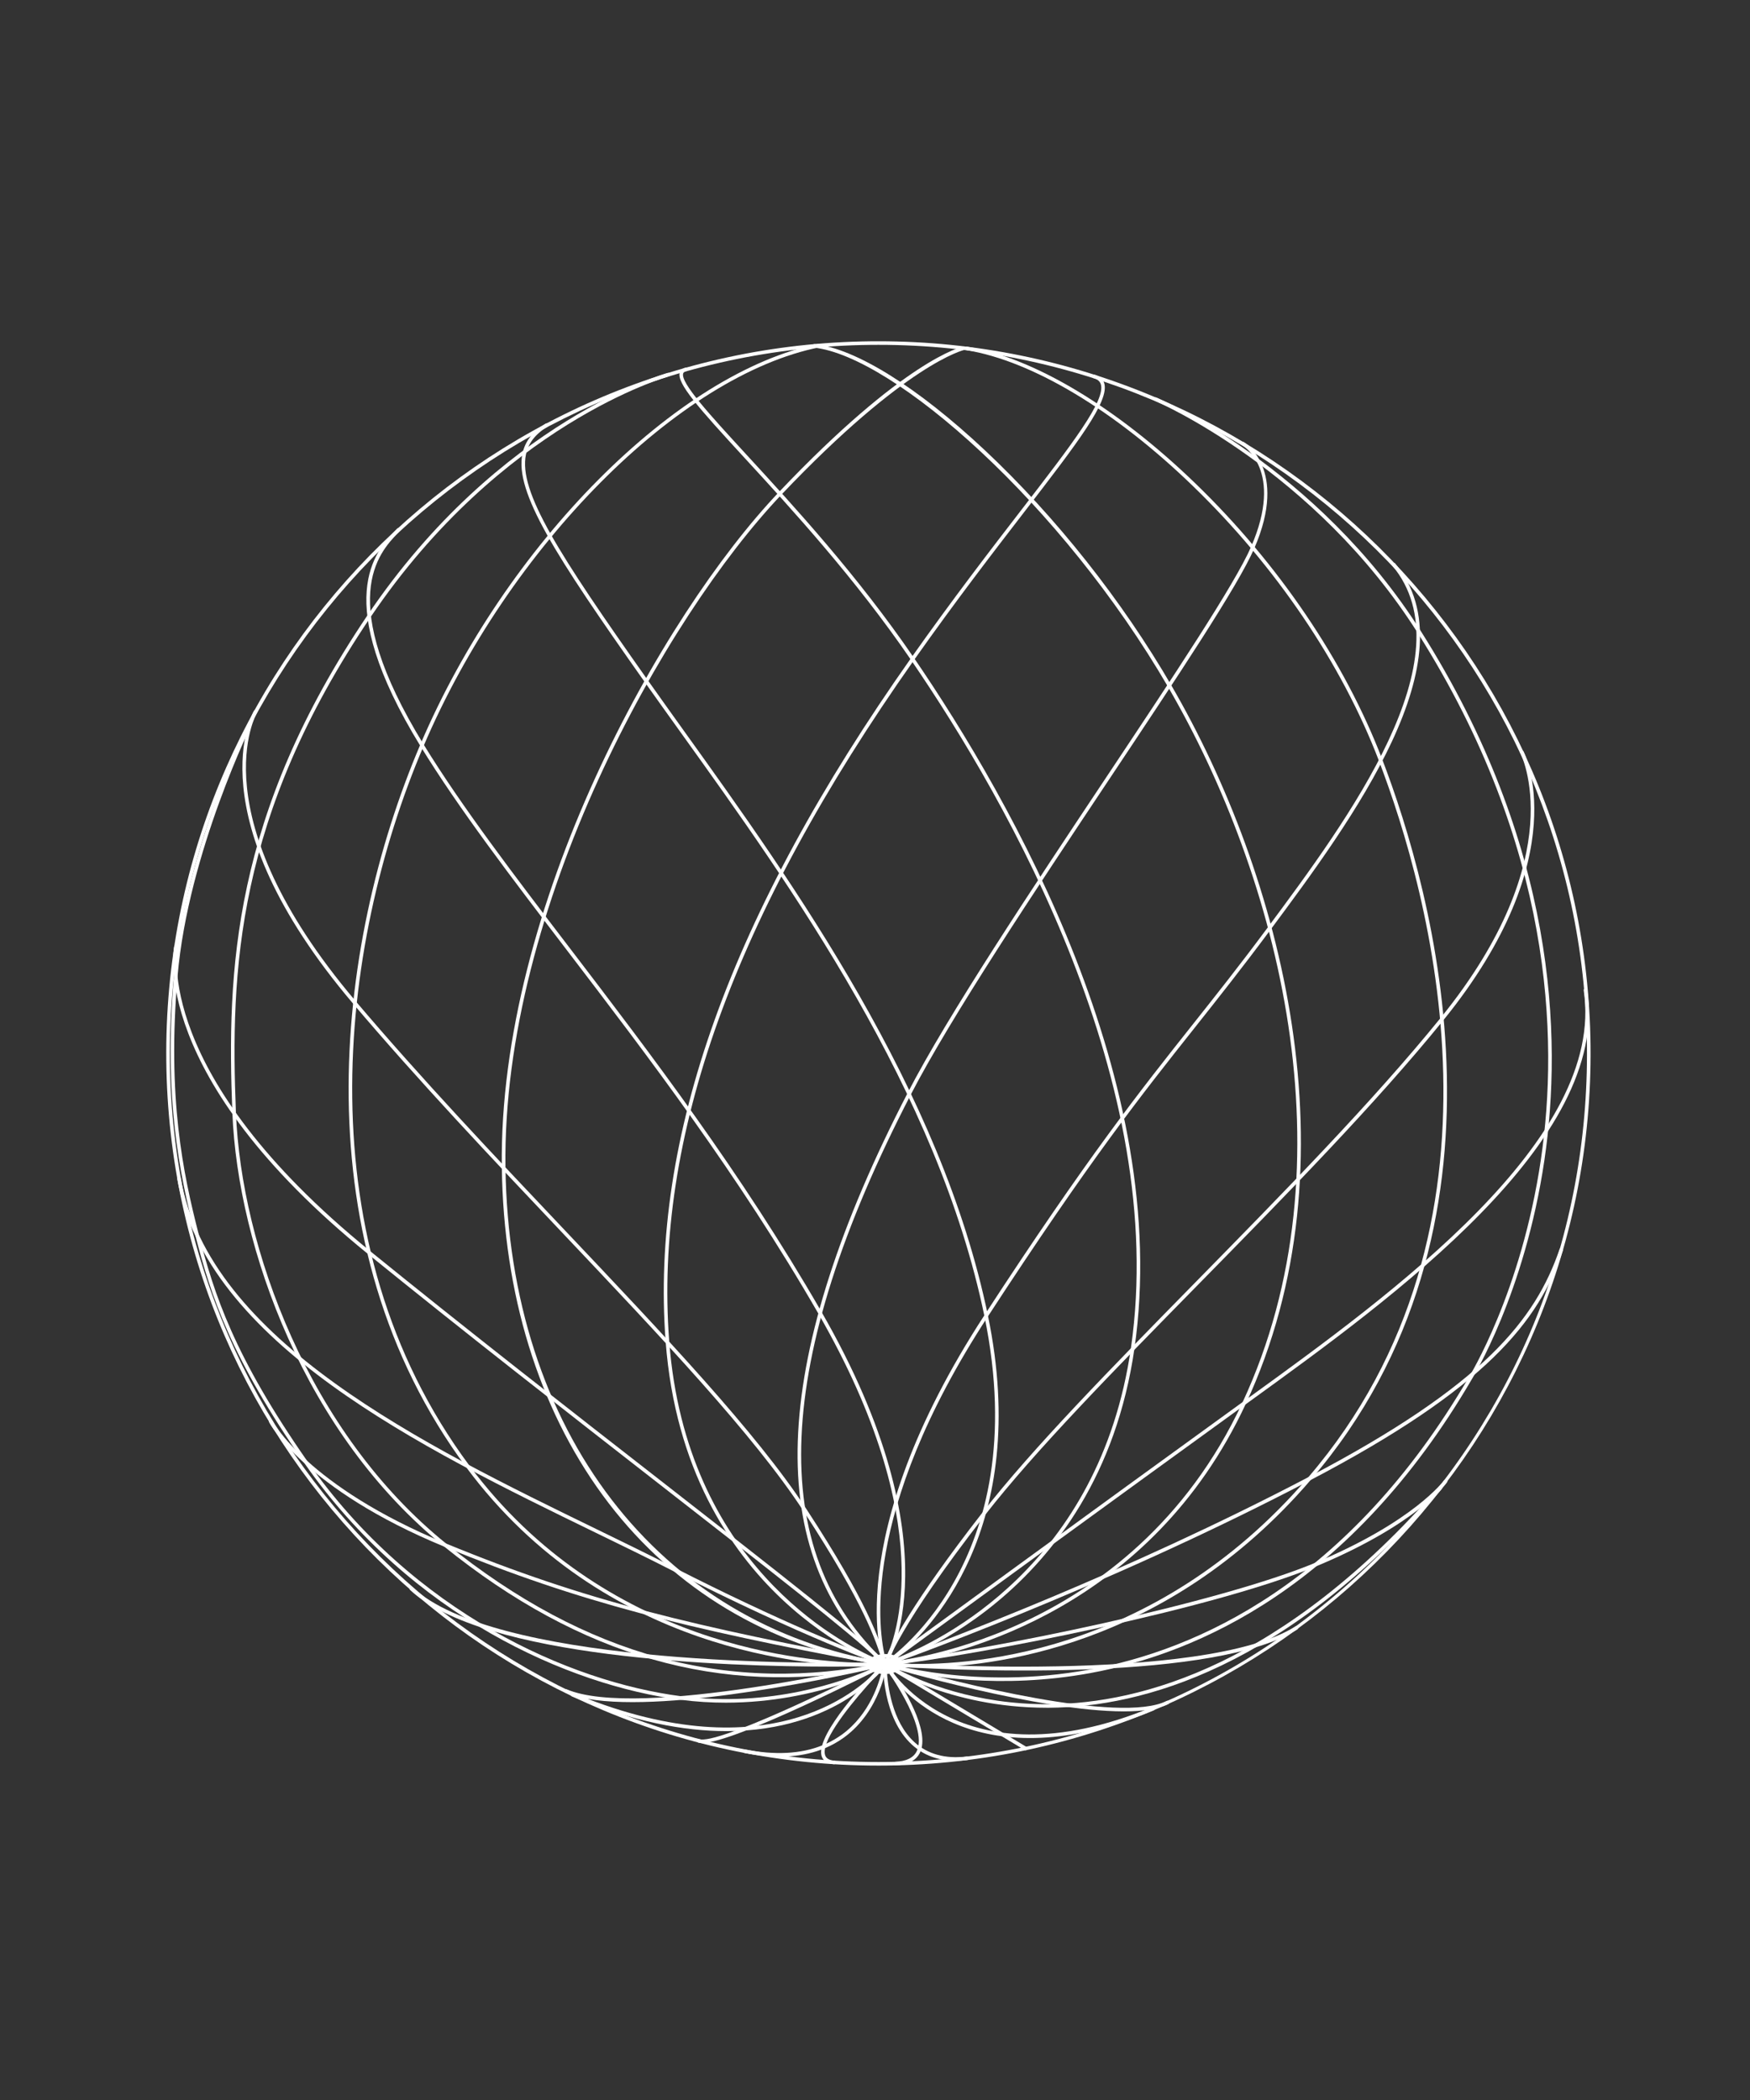 <svg xmlns="http://www.w3.org/2000/svg" width="200" height="240" viewBox="0 0 200 240" fill="none"><rect x="0" y="0" width="200" height="240" fill="#333333" stroke="none"/><path d="M100.377 201.78C55.898 201.78 19.483 165.843 19.005 121.261C18.526 76.385 54.642 39.487 99.519 39.004C99.813 39 100.112 39 100.403 39C144.882 39 181.297 74.936 181.775 119.519C182.254 164.395 146.138 201.293 101.261 201.776C100.967 201.78 100.668 201.78 100.377 201.78ZM100.403 39.41C100.108 39.41 99.818 39.41 99.523 39.414C54.873 39.893 18.936 76.607 19.415 121.257C19.889 165.613 56.129 201.37 100.377 201.374C100.672 201.374 100.962 201.374 101.257 201.37C122.888 201.139 143.131 192.498 158.26 177.039C173.39 161.581 181.596 141.154 181.365 119.527C180.891 75.167 144.656 39.41 100.403 39.41Z" fill="white"></path><path d="M101.107 191.324C99.988 191.324 99.112 190.832 99.104 190.2C99.095 189.56 99.984 189.047 101.124 189.034C102.277 189.009 103.162 189.517 103.17 190.158C103.179 190.798 102.29 191.311 101.15 191.324C101.133 191.324 101.12 191.324 101.107 191.324ZM101.167 189.44C101.154 189.44 101.141 189.44 101.128 189.44C100.171 189.448 99.509 189.846 99.514 190.196C99.518 190.546 100.18 190.935 101.145 190.918C102.102 190.909 102.764 190.512 102.76 190.162C102.756 189.816 102.102 189.44 101.167 189.44Z" fill="white"></path><path d="M101.135 190.388C101.054 190.388 100.982 190.341 100.947 190.268C100.905 190.174 100.939 190.067 101.024 190.012C101.2 189.901 118.362 178.773 112.506 150.423C107.192 124.687 90.264 101.095 77.907 83.864C76.408 81.771 74.96 79.759 73.597 77.828C63.474 63.484 58.8 56.248 59.706 51.857C59.996 50.452 60.864 49.324 62.354 48.414C62.448 48.355 62.576 48.384 62.636 48.483C62.696 48.577 62.666 48.705 62.568 48.764C61.175 49.615 60.372 50.657 60.108 51.943C59.232 56.176 63.875 63.352 73.93 77.593C75.293 79.524 76.737 81.536 78.236 83.629C90.615 100.886 107.568 124.525 112.904 150.342C117.94 174.724 106.073 186.518 102.327 189.55C107.321 187.628 125.68 178.936 129.255 154.02C133.578 123.927 115.36 91.856 104.117 75.423C97.705 66.052 90.397 58.098 85.057 52.293C79.812 46.586 77.305 43.788 77.689 42.562C77.779 42.28 78.009 42.092 78.372 42.011C78.479 41.986 78.59 42.054 78.616 42.165C78.642 42.276 78.573 42.383 78.462 42.408C78.176 42.473 78.108 42.596 78.078 42.682C77.749 43.737 81.106 47.389 85.356 52.011C90.704 57.825 98.026 65.791 104.45 75.188C115.727 91.672 133.996 123.841 129.656 154.075C125.487 183.096 101.426 190.311 101.182 190.379C101.174 190.388 101.152 190.388 101.135 190.388Z" fill="white"></path><path d="M104.987 190.581C102.582 190.581 101.169 190.397 101.109 190.389C101.006 190.376 100.929 190.282 100.934 190.179C100.938 190.077 101.019 189.991 101.126 189.983C101.404 189.966 129.207 187.779 142 160.283C154.78 132.825 146.011 100.084 133.547 78.598C121.339 57.552 102.096 40.722 93.044 39.731C92.933 39.718 92.852 39.62 92.865 39.505C92.877 39.394 92.976 39.313 93.091 39.326C97.798 39.838 104.902 44.272 112.582 51.482C120.672 59.077 128.241 68.637 133.901 78.389C146.417 99.964 155.216 132.851 142.372 160.449C131.475 183.857 109.784 189.065 103.133 190.128C109.733 190.419 131.646 189.645 149.505 168.847C174.135 140.16 163.349 101.976 157.57 86.894C153.328 75.822 145.784 64.69 136.336 55.549C127.413 46.916 117.981 41.256 110.463 40.022C110.352 40.005 110.275 39.898 110.297 39.787C110.314 39.676 110.416 39.599 110.532 39.62C118.131 40.868 127.639 46.57 136.622 55.254C146.114 64.434 153.687 75.617 157.954 86.744C163.759 101.895 174.587 140.254 149.817 169.112C133.282 188.377 113.274 190.581 104.987 190.581Z" fill="white"></path><path d="M119.629 195.171C108.318 195.171 101.095 190.404 101.022 190.357C100.937 190.302 100.907 190.191 100.954 190.097C100.997 190.007 101.103 189.96 101.201 189.994C101.3 190.029 111.359 193.224 124.541 190.806C136.702 188.576 154.092 180.969 167.867 157.402C167.931 157.3 173.869 147.715 176.103 132.508C178.166 118.48 177.401 96.67 162.071 72.407C150.213 53.647 132.174 45.885 131.991 45.808C131.888 45.766 131.837 45.646 131.884 45.539C131.927 45.437 132.05 45.386 132.153 45.428C132.337 45.505 150.491 53.313 162.417 72.185C177.824 96.559 178.58 118.484 176.504 132.585C174.253 147.868 168.277 157.514 168.217 157.612C154.361 181.319 136.847 188.969 124.597 191.212C114.319 193.091 105.922 191.583 102.603 190.793C105.208 192.156 111.415 194.834 119.949 194.766C130.444 194.68 146.689 190.298 164.48 169.901C164.552 169.816 164.685 169.807 164.766 169.88C164.851 169.952 164.86 170.085 164.787 170.166C146.885 190.691 130.513 195.09 119.928 195.171C119.83 195.171 119.727 195.171 119.629 195.171Z" fill="white"></path><path d="M109.262 201.23C107.254 201.23 105.567 200.619 104.238 199.406C100.834 196.305 100.932 190.427 100.937 190.179C100.941 190.085 101.001 190.008 101.09 189.987C101.18 189.966 101.274 190.008 101.317 190.089C101.393 190.235 109.398 204.314 131.704 195.096C131.807 195.053 131.926 195.1 131.969 195.207C132.012 195.309 131.96 195.429 131.858 195.472C111.961 203.694 103.243 193.588 101.355 190.901C101.441 192.567 101.919 196.749 104.508 199.107C106.02 200.482 108.032 201.037 110.488 200.747C110.599 200.734 110.701 200.815 110.714 200.926C110.727 201.037 110.646 201.14 110.535 201.153C110.099 201.204 109.672 201.23 109.262 201.23Z" fill="white"></path><path d="M95.333 201.627C95.328 201.627 95.32 201.627 95.316 201.627C94.577 201.559 94.107 201.264 93.919 200.756C93.838 200.525 93.82 200.26 93.859 199.957C91.39 200.879 88.443 201.008 85.047 200.337C84.936 200.316 84.863 200.209 84.885 200.098C84.906 199.987 85.013 199.918 85.124 199.935C88.554 200.61 91.514 200.457 93.957 199.478C94.871 196.219 100.706 190.329 100.992 190.042C101.052 189.978 101.146 189.966 101.227 190.004C101.304 190.042 101.351 190.124 101.343 190.213C101.338 190.265 100.664 195.51 96.465 198.564C95.794 199.051 95.068 199.461 94.295 199.786C94.226 200.106 94.226 200.388 94.308 200.615C94.436 200.969 94.777 201.166 95.358 201.221C95.469 201.23 95.555 201.332 95.542 201.443C95.525 201.546 95.435 201.627 95.333 201.627ZM100.817 190.807C98.852 192.845 95.307 196.868 94.436 199.278C95.068 198.987 95.657 198.641 96.217 198.24C99.412 195.916 100.497 192.272 100.817 190.807Z" fill="white"></path><path d="M102.306 201.76C102.195 201.76 102.105 201.675 102.101 201.564C102.097 201.452 102.182 201.354 102.298 201.35C103.579 201.299 104.416 200.884 104.779 200.116C106.142 197.241 101.025 190.376 100.973 190.308C100.914 190.231 100.918 190.12 100.986 190.047C101.05 189.975 101.162 189.958 101.243 190.009L117.325 199.654C117.423 199.714 117.453 199.838 117.393 199.936C117.334 200.034 117.21 200.064 117.111 200.004L101.871 190.863C103.216 192.811 106.338 197.783 105.147 200.286C104.711 201.205 103.759 201.696 102.311 201.756C102.315 201.76 102.31 201.76 102.306 201.76Z" fill="white"></path><path d="M128.429 195.587C118.784 195.587 101.946 190.641 101.078 190.385C100.98 190.355 100.916 190.256 100.938 190.154C100.955 190.051 101.049 189.979 101.151 189.987C101.514 190.013 137.532 192.537 148.048 185.874C148.142 185.814 148.27 185.84 148.33 185.938C148.39 186.032 148.364 186.16 148.266 186.22C138.924 192.14 110.737 190.961 103.031 190.517C109.041 192.179 128.002 197.078 133.35 194.387C133.452 194.336 133.572 194.378 133.623 194.477C133.675 194.579 133.632 194.699 133.534 194.75C132.359 195.34 130.569 195.587 128.429 195.587Z" fill="white"></path><path d="M101.138 190.388C101.13 190.388 101.121 190.388 101.113 190.388C101.036 190.38 100.968 190.324 100.946 190.247L100.814 189.825C100.135 187.608 98.874 183.481 91.822 172.687C86.145 163.999 75.548 152.807 64.331 140.958C56.245 132.419 47.885 123.59 40.316 114.658C22.098 93.164 28.954 81.344 29.027 81.229C29.087 81.131 29.21 81.101 29.308 81.161C29.407 81.221 29.437 81.344 29.377 81.443C29.308 81.558 22.623 93.151 40.628 114.398C48.189 123.321 56.544 132.146 64.625 140.68C75.855 152.543 86.466 163.747 92.164 172.469C99.195 183.234 100.502 187.411 101.19 189.662C102.377 187.223 107.392 174.182 93.505 150.086C84.36 134.218 74.001 120.655 64.865 108.695C58.483 100.34 52.456 92.45 48.056 85.278C37.732 68.453 42.947 62.977 45.173 60.636L45.378 60.418C45.455 60.337 45.583 60.333 45.664 60.41C45.745 60.486 45.749 60.615 45.673 60.7L45.468 60.918C43.306 63.19 38.245 68.508 48.402 85.065C52.793 92.22 58.812 100.101 65.189 108.447C74.335 120.421 84.702 133.991 93.86 149.886C109.408 176.869 101.395 190.171 101.314 190.303C101.271 190.354 101.207 190.388 101.138 190.388Z" fill="white"></path><path d="M101.138 190.387C101.116 190.387 101.095 190.383 101.069 190.375C100.975 190.345 91.676 187.09 76.764 179.461C74.069 178.081 71.156 176.663 68.064 175.159C48.209 165.497 23.503 153.468 20.256 134.721C20.235 134.61 20.312 134.503 20.423 134.486C20.534 134.469 20.641 134.541 20.658 134.652C23.87 153.195 48.474 165.172 68.243 174.796C71.331 176.3 74.253 177.722 76.948 179.102C89.276 185.407 97.759 188.717 100.36 189.687C97.221 186.654 87.503 179.085 75.44 169.683C65.018 161.559 53.199 152.354 42.037 143.298C16.861 122.871 19.885 108.271 19.915 108.126C19.941 108.015 20.052 107.947 20.158 107.972C20.269 107.998 20.338 108.105 20.312 108.216C20.278 108.357 17.339 122.735 42.294 142.977C53.455 152.033 65.266 161.238 75.688 169.359C88.729 179.521 99.028 187.547 101.283 190.046C101.347 190.114 101.351 190.216 101.3 190.293C101.27 190.357 101.202 190.387 101.138 190.387Z" fill="white"></path><path d="M95.184 190.47C82.882 190.47 55.301 189.561 46.864 181.705C46.783 181.628 46.779 181.5 46.856 181.415C46.933 181.334 47.061 181.329 47.142 181.406C56.445 190.073 90.575 190.146 99.165 190.022C78.491 186.118 66.313 183.166 50.828 176.784C34.733 170.151 30.787 162.607 30.752 162.534C30.701 162.432 30.744 162.312 30.842 162.261C30.94 162.21 31.064 162.253 31.115 162.351C31.154 162.423 35.049 169.843 50.982 176.408C66.911 182.974 79.341 185.904 101.177 189.988C101.279 190.005 101.352 190.099 101.343 190.206C101.335 190.308 101.249 190.389 101.147 190.393C100.762 190.402 98.541 190.47 95.184 190.47Z" fill="white"></path><path d="M83.015 197.842C78.201 197.842 72.349 196.782 65.352 193.873C65.271 193.839 65.224 193.762 65.228 193.681C64.993 193.604 64.771 193.519 64.562 193.425C64.46 193.382 64.412 193.258 64.455 193.156C64.498 193.053 64.618 193.006 64.724 193.049C72.943 196.603 100.814 190.05 101.092 189.982C101.173 189.961 101.263 189.995 101.31 190.067C101.357 190.136 101.357 190.23 101.306 190.298C101.233 190.409 95.77 197.842 83.015 197.842ZM67.168 194.159C88.589 202.386 98.623 192.78 100.601 190.52C96.812 191.391 76.702 195.825 67.168 194.159Z" fill="white"></path><path d="M80.212 199.205C80.045 199.205 79.9 199.188 79.785 199.154C79.678 199.12 79.614 199.008 79.648 198.897C79.682 198.791 79.793 198.727 79.904 198.761C82.01 199.401 95.88 192.657 101.044 190.004C101.147 189.953 101.266 189.991 101.317 190.094C101.369 190.192 101.33 190.316 101.228 190.367C100.497 190.743 83.988 199.205 80.212 199.205Z" fill="white"></path><path d="M82.95 194.592C81.301 194.592 79.579 194.493 77.802 194.263C64.979 192.61 46.958 184.648 34.822 167.267C26.365 155.153 24.084 148.019 22.324 141.189C20.513 134.158 18.685 125.482 19.889 111.497C21.115 97.282 28.526 82.306 28.599 82.156C28.65 82.054 28.77 82.015 28.872 82.066C28.975 82.118 29.013 82.237 28.962 82.34C28.889 82.489 21.512 97.397 20.295 111.536C19.095 125.457 20.914 134.09 22.717 141.091C24.464 147.882 26.732 154.977 35.151 167.036C47.21 184.306 65.116 192.217 77.849 193.857C88.11 195.181 96.444 192.136 99.656 190.709C82.36 193.895 66.35 189.321 50.768 176.754C34.904 163.956 27.176 142.637 26.557 127.182C25.908 110.942 26.566 93.172 41.994 70.324C57.043 48.039 76.124 42.67 76.312 42.619C76.418 42.589 76.534 42.653 76.564 42.764C76.594 42.871 76.529 42.986 76.418 43.016C76.231 43.067 57.291 48.402 42.332 70.555C26.971 93.3 26.314 110.998 26.963 127.17C27.578 142.53 35.254 163.721 51.02 176.438C66.97 189.303 83.36 193.737 101.129 190C101.227 189.978 101.326 190.034 101.364 190.128C101.398 190.222 101.36 190.329 101.275 190.376C101.193 190.427 93.607 194.587 82.95 194.592Z" fill="white"></path><path d="M99.427 190.451C92.797 190.451 69.031 188.892 53.294 167.705C34.337 142.183 38.147 108.292 48.04 85.085C57.796 62.19 77.394 42.498 93.622 39.281C93.733 39.256 93.84 39.333 93.861 39.444C93.882 39.555 93.81 39.661 93.699 39.683C77.591 42.874 58.126 62.463 48.416 85.247C38.57 108.348 34.769 142.08 53.623 167.466C69.069 188.256 92.302 190.007 99.183 190.045C86.68 187.525 76.232 180.93 68.877 170.879C61.53 160.841 57.544 147.881 57.352 133.401C56.955 103.602 75.617 70.353 88.996 56.265C103.408 41.084 109.866 39.644 110.135 39.593C110.246 39.572 110.353 39.644 110.375 39.751C110.396 39.862 110.328 39.969 110.217 39.99C110.152 40.003 103.583 41.494 89.295 56.543C75.963 70.583 57.369 103.705 57.767 133.392C58.168 163.502 75.224 185.723 101.225 190.003C101.328 190.02 101.4 190.11 101.396 190.212C101.392 190.315 101.31 190.4 101.208 190.409C101.157 190.404 100.529 190.451 99.427 190.451Z" fill="white"></path><path d="M101.182 190.406C101.161 190.406 101.14 190.402 101.118 190.397C100.892 190.321 78.287 182.435 76.074 153.316C74.302 130.028 83.477 104.475 104.13 75.194C108.85 68.505 113.224 62.819 116.743 58.257C122.561 50.709 126.401 45.72 125.803 43.901C125.692 43.567 125.419 43.341 124.97 43.213C124.864 43.183 124.799 43.068 124.829 42.961C124.859 42.854 124.975 42.79 125.082 42.82C125.662 42.986 126.038 43.307 126.188 43.772C126.854 45.797 123.168 50.581 117.064 58.505C113.548 63.067 109.174 68.744 104.463 75.429C83.87 104.629 74.716 130.096 76.48 153.286C78.411 178.634 95.907 187.736 100.268 189.62C87.048 176.677 88.21 154.918 103.728 124.915C108.346 115.983 117.931 101.596 126.384 88.901C133.958 77.526 141.112 66.783 142.975 62.507C146.776 53.768 142.121 50.974 141.92 50.859C141.822 50.803 141.787 50.679 141.843 50.581C141.898 50.483 142.022 50.449 142.12 50.504C142.172 50.534 147.302 53.576 143.346 62.67C141.471 66.984 134.637 77.244 126.722 89.128C118.273 101.814 108.696 116.192 104.087 125.103C88.368 155.495 87.436 177.348 101.315 190.051C101.387 190.116 101.4 190.222 101.353 190.303C101.323 190.368 101.255 190.406 101.182 190.406Z" fill="white"></path><path d="M101.179 190.406C101.093 190.406 101.016 190.355 100.986 190.274C100.931 190.133 95.788 175.977 112.532 150.271C124.245 132.288 130.362 124.582 136.273 117.132C138.905 113.813 141.63 110.383 144.829 106.073C153.983 93.745 167.814 75.109 159.13 64.652C159.058 64.566 159.071 64.438 159.156 64.366C159.241 64.293 159.369 64.306 159.442 64.391C168.331 75.096 154.385 93.886 145.154 106.317C141.95 110.631 139.225 114.065 136.594 117.384C130.417 125.171 124.578 132.527 112.874 150.493C98.146 173.106 100.444 186.664 101.196 189.548C101.828 188.006 104.164 183.29 112.272 172.876C118 165.52 127.047 156.302 136.624 146.546C146.585 136.397 156.884 125.906 164.662 116.308C179.711 97.743 173.816 86.18 173.752 86.069C173.7 85.971 173.735 85.847 173.837 85.792C173.935 85.736 174.059 85.775 174.115 85.873C174.179 85.988 180.215 97.769 164.982 116.564C157.191 126.179 146.884 136.679 136.914 146.832C127.346 156.58 118.303 165.789 112.592 173.128C102.571 185.998 101.384 190.21 101.371 190.252C101.35 190.338 101.272 190.398 101.183 190.406C101.187 190.406 101.183 190.406 101.179 190.406Z" fill="white"></path><path d="M101.181 190.405C101.109 190.405 101.036 190.367 101.002 190.294C100.955 190.205 100.981 190.093 101.062 190.034C101.305 189.854 125.55 172.149 142.064 160.201L142.641 159.787C158.945 147.993 183.583 130.172 180.995 113.172C180.978 113.06 181.054 112.958 181.166 112.941C181.277 112.924 181.379 113.001 181.396 113.112C184.019 130.356 159.261 148.267 142.876 160.12L142.299 160.534C127.844 170.991 107.465 185.86 102.446 189.525C107.853 187.556 128.788 179.692 149.556 168.804C169.556 158.322 175.484 150.808 178.239 142.752C178.274 142.645 178.393 142.59 178.5 142.624C178.607 142.662 178.662 142.778 178.628 142.884C175.843 151.03 169.867 158.621 149.749 169.167C125.73 181.76 101.489 190.307 101.245 190.393C101.228 190.401 101.207 190.405 101.181 190.405Z" fill="white"></path><path d="M101.091 190.396C100.988 190.396 100.899 190.319 100.89 190.216C100.877 190.105 100.958 190.003 101.069 189.99C113.265 188.606 139.364 183.194 150.435 178.555C161.593 173.878 165.006 169.222 165.04 169.175C165.104 169.085 165.232 169.059 165.326 169.128C165.416 169.192 165.441 169.32 165.373 169.414C165.236 169.606 161.879 174.202 150.598 178.931C138.727 183.907 111.817 189.183 101.121 190.396C101.104 190.396 101.099 190.396 101.091 190.396Z" fill="white"></path></svg>